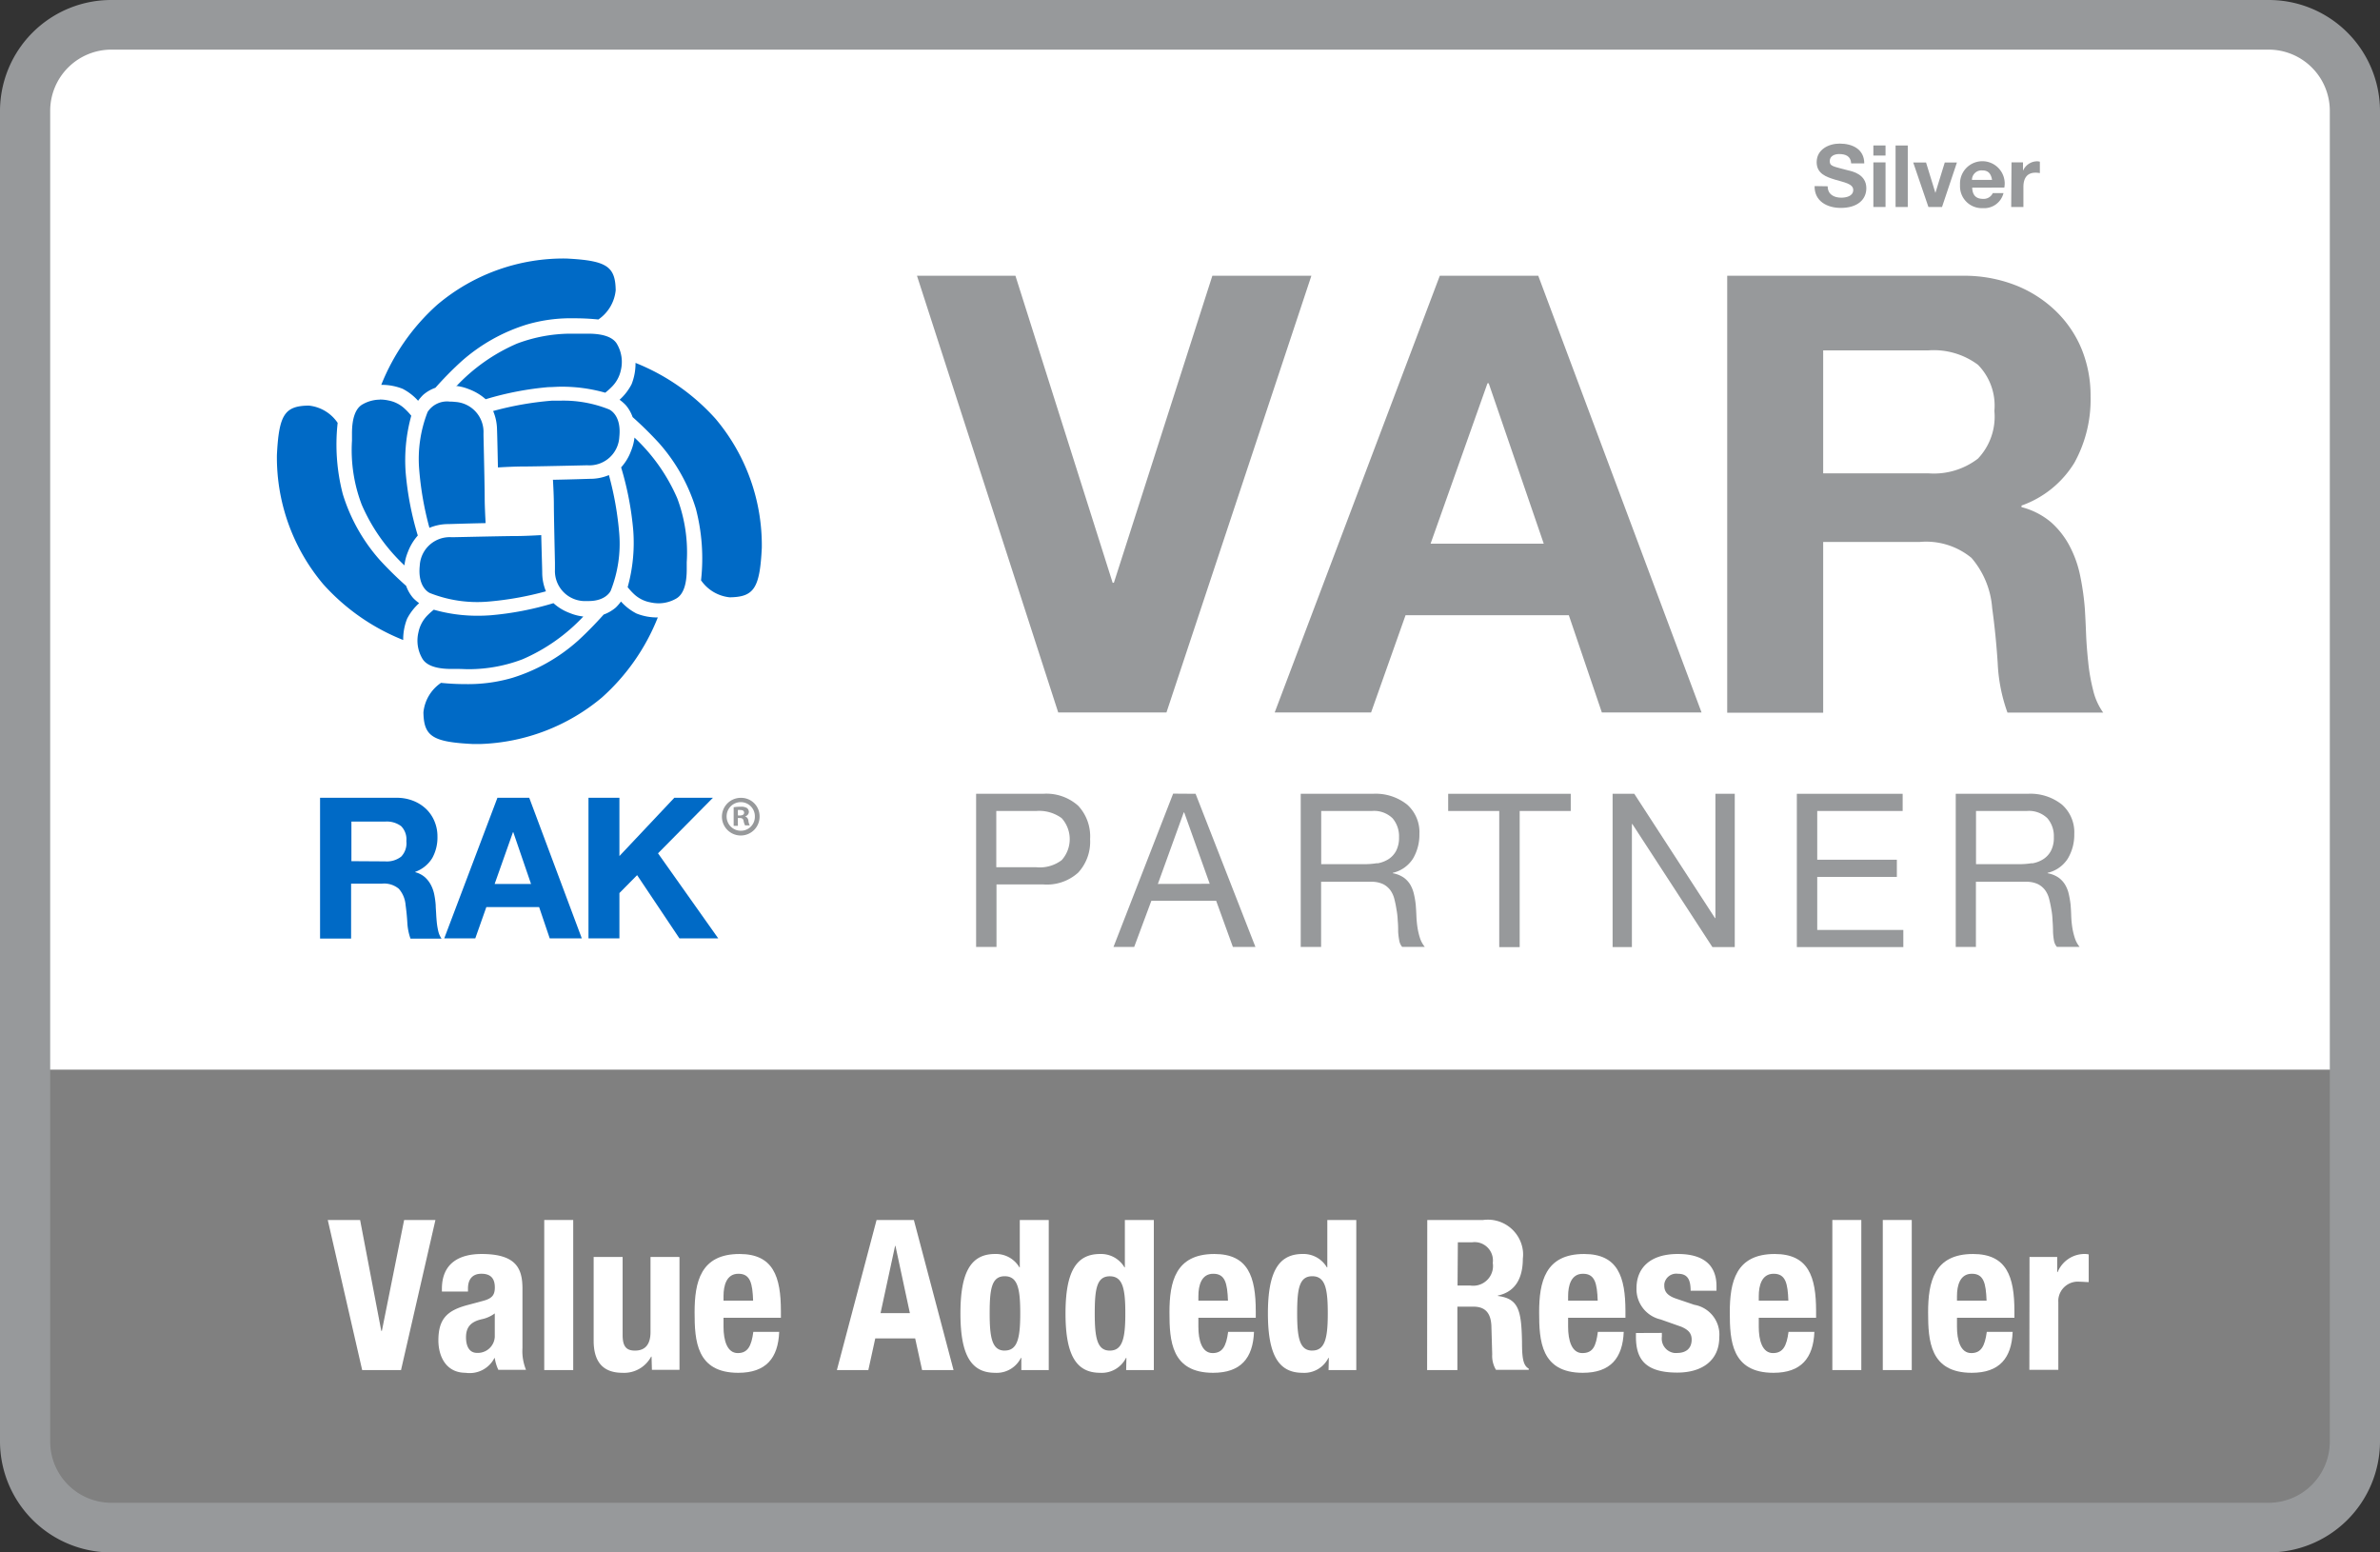 <svg xmlns="http://www.w3.org/2000/svg" viewBox="0 0 46 30"><rect x="0" y="0" width="46" height="30" fill="#333333" stroke="none"/><defs><style>.cls-1{fill:#fff;}.cls-2{fill:gray;}.cls-3{fill:#97999b;}.cls-4{fill:#006ac6;}</style></defs><g id="Layer_2" data-name="Layer 2"><g id="Layer_1-2" data-name="Layer 1"><g id="var-silver"><g id="Layer_2-2" data-name="Layer 2"><g id="Layer_1-2-2" data-name="Layer 1-2"><path class="cls-1" d="M43.841.48H2.159A1.669,1.669,0,0,0,.485,2.135v25.73A1.669,1.669,0,0,0,2.159,29.52H43.841a1.669,1.669,0,0,0,1.674-1.655V2.135A1.669,1.669,0,0,0,43.841.48"/><path class="cls-2" d="M.485,20.671v7.194A1.669,1.669,0,0,0,2.159,29.52H43.841a1.669,1.669,0,0,0,1.674-1.655V20.671Z"/><path class="cls-3" d="M20.16,15.34a.92.92,0,0,1,.679.231.867.867,0,0,1,.23.645.88.88,0,0,1-.23.647.9.9,0,0,1-.679.228h-.9V18.3h-.394V15.34Zm-.132,1.419a.7.7,0,0,0,.492-.137.607.607,0,0,0,0-.811.734.734,0,0,0-.492-.139h-.772v1.087Z"/><path class="cls-3" d="M23.108,15.34l1.157,2.96h-.436l-.323-.892H22.253l-.332.892h-.4l1.153-2.963Zm.273,1.739L22.888,15.7h-.009l-.5,1.382Z"/><path class="cls-3" d="M26.534,15.34a.977.977,0,0,1,.662.208.712.712,0,0,1,.238.568.91.91,0,0,1-.122.473.63.63,0,0,1-.392.278v.008a.543.543,0,0,1,.209.083.463.463,0,0,1,.129.139.642.642,0,0,1,.07.181,1.6,1.6,0,0,1,.035.207c.006.072.01.145.013.22a2.022,2.022,0,0,0,.021.22,1.352,1.352,0,0,0,.047.2.52.52,0,0,0,.094.173H27.1a.254.254,0,0,1-.056-.125A1.257,1.257,0,0,1,27.023,18a1.932,1.932,0,0,0-.008-.21,1.482,1.482,0,0,0-.025-.22,1.9,1.9,0,0,0-.041-.2.489.489,0,0,0-.079-.17.4.4,0,0,0-.141-.116.532.532,0,0,0-.233-.044h-.962V18.3H25.14V15.34Zm.083,1.345a.587.587,0,0,0,.218-.081.43.43,0,0,0,.149-.162.549.549,0,0,0,.056-.264.534.534,0,0,0-.125-.365.512.512,0,0,0-.4-.141h-.979V16.7h.821a1.534,1.534,0,0,0,.262-.02"/><polygon class="cls-3" points="27.99 15.672 27.99 15.34 30.359 15.34 30.359 15.672 29.372 15.672 29.372 18.303 28.977 18.303 28.977 15.672 27.99 15.672"/><polygon class="cls-3" points="31.587 15.34 33.147 17.742 33.155 17.742 33.155 15.34 33.529 15.34 33.529 18.302 33.097 18.302 31.55 15.925 31.541 15.925 31.541 18.302 31.168 18.302 31.168 15.34 31.587 15.34"/><polygon class="cls-3" points="36.774 15.34 36.774 15.672 35.123 15.672 35.123 16.614 36.662 16.614 36.662 16.946 35.123 16.946 35.123 17.971 36.787 17.971 36.787 18.302 34.729 18.302 34.729 15.34 36.774 15.34"/><path class="cls-3" d="M39.19,15.34a.977.977,0,0,1,.662.208.712.712,0,0,1,.239.568.9.9,0,0,1-.123.473.63.63,0,0,1-.392.278v.008a.543.543,0,0,1,.209.083.463.463,0,0,1,.129.139.615.615,0,0,1,.071.181,1.788,1.788,0,0,1,.035.207c.006.072.01.145.012.22a2.022,2.022,0,0,0,.021.22,1.355,1.355,0,0,0,.048.2.518.518,0,0,0,.093.173h-.439a.256.256,0,0,1-.057-.125A1.253,1.253,0,0,1,39.68,18q0-.1-.009-.21a1.358,1.358,0,0,0-.024-.22c-.011-.067-.025-.134-.042-.2a.489.489,0,0,0-.079-.17.4.4,0,0,0-.141-.116.527.527,0,0,0-.232-.044H38.19V18.3H37.8V15.34Zm.083,1.345a.57.57,0,0,0,.218-.081.43.43,0,0,0,.149-.162.538.538,0,0,0,.056-.264.528.528,0,0,0-.124-.365.512.512,0,0,0-.4-.141h-.98V16.7h.822a1.522,1.522,0,0,0,.261-.02"/><polygon class="cls-3" points="20.453 13.768 17.723 5.329 19.626 5.329 21.505 11.262 21.529 11.262 23.432 5.329 25.346 5.329 22.545 13.768 20.453 13.768"/><path class="cls-3" d="M29.731,5.329l3.156,8.439H30.96l-.638-1.879H27.166L26.5,13.768H24.637l3.191-8.439Zm.106,5.177-1.064-3.1H28.75l-1.1,3.1Z"/><path class="cls-3" d="M37.933,5.329a2.727,2.727,0,0,1,1.022.183,2.362,2.362,0,0,1,.78.5,2.174,2.174,0,0,1,.5.738,2.378,2.378,0,0,1,.171.905,2.528,2.528,0,0,1-.313,1.288,1.967,1.967,0,0,1-1.022.827V9.8a1.435,1.435,0,0,1,.567.289A1.621,1.621,0,0,1,40,10.55a2.143,2.143,0,0,1,.207.586,5.057,5.057,0,0,1,.089.637c.008.134.016.292.023.473s.022.367.042.556a3.652,3.652,0,0,0,.095.538,1.226,1.226,0,0,0,.194.431H38.8a3.228,3.228,0,0,1-.189-.957c-.024-.371-.06-.725-.107-1.064a1.672,1.672,0,0,0-.4-.969,1.378,1.378,0,0,0-1-.308H35.238v3.3H33.383V5.329Zm-.662,3.818a1.4,1.4,0,0,0,.958-.284,1.179,1.179,0,0,0,.318-.922,1.126,1.126,0,0,0-.318-.892,1.431,1.431,0,0,0-.958-.278H35.238V9.147Z"/><path class="cls-3" d="M43.841,30H2.159A2.149,2.149,0,0,1,0,27.865V2.135A2.149,2.149,0,0,1,2.159,0H43.841A2.149,2.149,0,0,1,46,2.135v25.73A2.149,2.149,0,0,1,43.841,30ZM2.159.959A1.183,1.183,0,0,0,.97,2.135v25.73a1.183,1.183,0,0,0,1.189,1.176H43.841a1.183,1.183,0,0,0,1.189-1.176V2.135A1.183,1.183,0,0,0,43.841.959Z"/><path class="cls-4" d="M9.533,7.947a.952.952,0,0,1,.073.341c.006.152.015.612.018.745.153-.009.351-.018.483-.018s.571-.008,1.213-.023h.042a.579.579,0,0,0,.608-.549h0c.045-.425-.188-.527-.2-.532a2.367,2.367,0,0,0-.949-.168h-.156a6.152,6.152,0,0,0-1.134.2"/><path class="cls-4" d="M8.811,7.457a.953.953,0,0,1,.257.066,1.018,1.018,0,0,1,.319.192A5.965,5.965,0,0,1,10.6,7.481c.079,0,.16-.008.242-.008a3.058,3.058,0,0,1,.856.116,1.394,1.394,0,0,0,.134-.121A.641.641,0,0,0,12,7.152a.683.683,0,0,0-.069-.493c-.073-.14-.264-.211-.568-.211h-.336a2.975,2.975,0,0,0-1.035.192,3.519,3.519,0,0,0-1.174.826"/><path class="cls-4" d="M7.368,7.437a1.1,1.1,0,0,1,.413.076,1.042,1.042,0,0,1,.3.232.85.85,0,0,1,.1-.116.73.73,0,0,1,.234-.135,6.683,6.683,0,0,1,.5-.508,3.421,3.421,0,0,1,1.272-.716,3.018,3.018,0,0,1,.911-.119,4.549,4.549,0,0,1,.467.023.777.777,0,0,0,.335-.565c-.007-.465-.177-.574-.958-.613a3.777,3.777,0,0,0-2.493.895,4.121,4.121,0,0,0-1.08,1.546"/><path class="cls-4" d="M10.687,9.269c.008.132.018.345.018.483,0,.186.015.842.021,1.122v.133a.581.581,0,0,0,.55.608h.1c.343,0,.428-.2.428-.2a2.468,2.468,0,0,0,.165-1.1,6.152,6.152,0,0,0-.2-1.134.93.93,0,0,1-.341.072c-.062,0-.242.009-.745.019"/><path class="cls-4" d="M12.131,11.346a1.171,1.171,0,0,0,.121.133.626.626,0,0,0,.316.161.759.759,0,0,0,.165.019.684.684,0,0,0,.328-.087c.141-.074.212-.266.212-.569v-.137A2.975,2.975,0,0,0,13.09,9.63a3.522,3.522,0,0,0-.827-1.174.953.953,0,0,1-.066.257.971.971,0,0,1-.192.319,5.984,5.984,0,0,1,.234,1.215,3.192,3.192,0,0,1-.108,1.1"/><path class="cls-4" d="M13.546,11.209a.766.766,0,0,0,.558.334c.471-.006.581-.177.62-.957a3.791,3.791,0,0,0-.895-2.494,4.13,4.13,0,0,0-1.546-1.079,1.076,1.076,0,0,1-.076.412,1.042,1.042,0,0,1-.232.3.85.85,0,0,1,.116.1.719.719,0,0,1,.136.235,7.106,7.106,0,0,1,.508.5,3.427,3.427,0,0,1,.715,1.272,3.808,3.808,0,0,1,.1,1.378"/><path class="cls-4" d="M10.458,10.341c-.116.007-.339.018-.483.018s-.536.008-1.19.022H8.72a.58.58,0,0,0-.607.55c-.045.423.187.527.2.531a2.486,2.486,0,0,0,1.106.165,6.141,6.141,0,0,0,1.133-.2.951.951,0,0,1-.072-.341c0-.1-.01-.349-.019-.741Z"/><path class="cls-4" d="M8.381,11.785a1.383,1.383,0,0,0-.133.121.646.646,0,0,0-.161.316.683.683,0,0,0,.069.493c.074.141.265.212.568.212h.131c.068,0,.134.005.208.005A2.93,2.93,0,0,0,10.1,12.74a3.519,3.519,0,0,0,1.174-.826.951.951,0,0,1-.258-.066.971.971,0,0,1-.319-.192,5.916,5.916,0,0,1-1.215.234c-.079.006-.161.009-.242.009a3.066,3.066,0,0,1-.857-.117"/><path class="cls-4" d="M8.518,13.2a.781.781,0,0,0-.334.565c.007.466.177.574.958.613h.137a3.851,3.851,0,0,0,2.356-.9,4.1,4.1,0,0,0,1.079-1.546,1.076,1.076,0,0,1-.412-.076,1.042,1.042,0,0,1-.3-.232.85.85,0,0,1-.1.116.752.752,0,0,1-.234.136c-.067.075-.28.309-.5.508A3.419,3.419,0,0,1,9.9,13.1a3.051,3.051,0,0,1-.911.12,4.55,4.55,0,0,1-.467-.024"/><path class="cls-4" d="M8.694,7.761a.447.447,0,0,0-.429.2,2.49,2.49,0,0,0-.164,1.1A6.1,6.1,0,0,0,8.3,10.2a.951.951,0,0,1,.341-.072c.072,0,.26-.009.745-.019-.006-.108-.018-.337-.018-.483S9.36,9.07,9.345,8.413V8.374A.582.582,0,0,0,8.8,7.767a.839.839,0,0,0-.1-.006"/><path class="cls-4" d="M7.343,7.723a.684.684,0,0,0-.328.087c-.141.074-.212.265-.212.568v.137a2.964,2.964,0,0,0,.188,1.237,3.529,3.529,0,0,0,.826,1.174.951.951,0,0,1,.066-.258,1.018,1.018,0,0,1,.192-.319,5.916,5.916,0,0,1-.234-1.215,3.216,3.216,0,0,1,.108-1.1A1.217,1.217,0,0,0,7.824,7.9a.626.626,0,0,0-.316-.161.765.765,0,0,0-.165-.018"/><path class="cls-4" d="M5.964,7.838c-.464.007-.573.177-.612.957a3.8,3.8,0,0,0,.895,2.494,4.118,4.118,0,0,0,1.546,1.079,1.076,1.076,0,0,1,.076-.412,1.06,1.06,0,0,1,.232-.3.85.85,0,0,1-.116-.1.73.73,0,0,1-.135-.234,7.08,7.08,0,0,1-.509-.5A3.441,3.441,0,0,1,6.626,9.55a3.808,3.808,0,0,1-.1-1.378.766.766,0,0,0-.558-.334Z"/><path class="cls-4" d="M7.659,15.417a.863.863,0,0,1,.329.059.769.769,0,0,1,.252.161.706.706,0,0,1,.159.238.743.743,0,0,1,.056.291.822.822,0,0,1-.1.415.637.637,0,0,1-.329.267v.007a.464.464,0,0,1,.182.093.532.532,0,0,1,.118.149.691.691,0,0,1,.067.188,1.593,1.593,0,0,1,.028.206c0,.043.005.093.008.152s.007.118.013.179a1.35,1.35,0,0,0,.03.178.415.415,0,0,0,.062.139h-.6a1.08,1.08,0,0,1-.061-.308c-.007-.12-.019-.234-.034-.343a.538.538,0,0,0-.13-.312.44.44,0,0,0-.323-.1h-.6v1.062h-.6V15.417Zm-.213,1.229a.45.45,0,0,0,.308-.092.373.373,0,0,0,.1-.3.362.362,0,0,0-.1-.288.46.46,0,0,0-.308-.089H6.792v.765Z"/><path class="cls-4" d="M10.229,15.417l1.016,2.717h-.62l-.205-.605H9.4l-.214.605h-.6l1.028-2.717Zm.035,1.666-.343-1H9.914l-.354,1Z"/><polygon class="cls-4" points="11.972 15.417 11.972 16.543 13.033 15.417 13.779 15.417 12.718 16.49 13.882 18.134 13.132 18.134 12.314 16.912 11.972 17.258 11.972 18.134 11.374 18.134 11.374 15.417 11.972 15.417"/><path class="cls-3" d="M14.681,15.772a.364.364,0,1,1-.374-.354h.011a.356.356,0,0,1,.363.349v.005m-.637,0a.275.275,0,0,0,.266.282h.01a.27.27,0,0,0,.27-.272v-.008a.273.273,0,0,0-.546,0h0m.218.185H14.18V15.6a.771.771,0,0,1,.136-.01.21.21,0,0,1,.123.026.1.1,0,0,1,.035.077.091.091,0,0,1-.074.082h0a.1.1,0,0,1,.065.087.248.248,0,0,0,.026.088H14.4a.321.321,0,0,1-.028-.086c-.006-.039-.028-.056-.073-.056H14.26Zm0-.2H14.3c.046,0,.082-.016.082-.052s-.024-.054-.075-.054a.177.177,0,0,0-.046,0Z"/><path class="cls-1" d="M6.96,23.576l.409,2.142h.012l.43-2.142h.605l-.665,2.9H7l-.665-2.9Z"/><path class="cls-1" d="M8.541,24.959v-.053c0-.5.344-.673.766-.673.666,0,.791.276.791.669V26.05a.953.953,0,0,0,.069.422H9.632a.817.817,0,0,1-.069-.227H9.555A.537.537,0,0,1,9,26.529c-.389,0-.527-.332-.527-.625,0-.413.166-.576.551-.681l.317-.085c.166-.045.223-.11.223-.256,0-.166-.069-.267-.26-.267-.174,0-.259.109-.259.284v.06Zm1.022.422a.643.643,0,0,1-.239.11c-.228.048-.317.158-.317.353,0,.166.061.3.211.3a.328.328,0,0,0,.345-.31v-.453Z"/><path class="cls-1" d="M10.519,23.576h.56v2.9h-.56Z"/><path class="cls-1" d="M12.593,26.216h-.008a.59.59,0,0,1-.555.313c-.353,0-.556-.187-.556-.621V24.29h.56V25.8c0,.222.073.3.239.3.2,0,.3-.122.3-.361V24.29h.56v2.182H12.6Z"/><path class="cls-1" d="M13.984,25.466v.175c0,.26.069.507.276.507.191,0,.264-.134.3-.41h.5c-.02.507-.255.791-.791.791-.811,0-.844-.625-.844-1.168,0-.585.114-1.128.868-1.128.654,0,.8.438.8,1.107v.126Zm.572-.332c-.012-.333-.053-.519-.284-.519s-.288.227-.288.433v.086Z"/><path class="cls-1" d="M16.942,23.576h.721l.767,2.9h-.608l-.134-.612h-.771l-.134.612h-.608Zm.077,1.8h.567l-.279-1.3H17.3Z"/><path class="cls-1" d="M19.74,26.241h-.008a.523.523,0,0,1-.5.288c-.459,0-.669-.337-.669-1.148s.21-1.148.669-1.148a.525.525,0,0,1,.471.259h.007v-.916h.56v2.9h-.53Zm-.321-.142c.248,0,.3-.243.3-.718s-.048-.718-.3-.718-.291.243-.291.718.048.719.291.719Z"/><path class="cls-1" d="M21.771,26.241h-.008a.523.523,0,0,1-.5.288c-.459,0-.669-.337-.669-1.148s.21-1.148.669-1.148a.525.525,0,0,1,.471.259h.007v-.916h.56v2.9h-.535ZM21.45,26.1c.248,0,.3-.243.3-.718s-.048-.718-.3-.718-.291.243-.291.718S21.207,26.1,21.45,26.1Z"/><path class="cls-1" d="M23.162,25.466v.175c0,.26.068.507.275.507.191,0,.264-.134.3-.41h.5c-.02.507-.255.791-.79.791-.812,0-.844-.625-.844-1.168,0-.585.113-1.128.868-1.128.653,0,.8.438.8,1.107v.126Zm.572-.332c-.013-.333-.053-.519-.284-.519s-.288.227-.288.433v.086Z"/><path class="cls-1" d="M25.683,26.241h-.008a.52.52,0,0,1-.5.288c-.458,0-.669-.337-.669-1.148s.211-1.148.669-1.148a.524.524,0,0,1,.471.259h.008v-.916h.56v2.9h-.536Zm-.32-.142c.248,0,.3-.243.3-.718s-.048-.718-.3-.718-.292.243-.292.718.049.719.292.719Z"/><path class="cls-1" d="M27.586,23.576h1.079a.682.682,0,0,1,.768.585.628.628,0,0,1,0,.162c0,.389-.154.644-.483.713v.008c.4.053.455.272.467.885,0,.308.02.458.13.519v.024h-.633a.525.525,0,0,1-.073-.3l-.016-.556c-.012-.227-.106-.365-.345-.365h-.312v1.225h-.585Zm.585,1.266h.243a.383.383,0,0,0,.438-.317.389.389,0,0,0,0-.118.356.356,0,0,0-.3-.4.38.38,0,0,0-.1,0h-.275Z"/><path class="cls-1" d="M30.308,25.466v.175c0,.26.069.507.275.507s.264-.134.3-.41h.5c-.021.507-.256.791-.791.791-.812,0-.844-.625-.844-1.168,0-.585.114-1.128.868-1.128.653,0,.8.438.8,1.107v.126Zm.572-.332c-.012-.333-.053-.519-.284-.519s-.288.227-.288.433v.086Z"/><path class="cls-1" d="M32.12,25.758v.074a.28.28,0,0,0,.241.314.29.29,0,0,0,.051,0c.174,0,.284-.086.284-.26,0-.142-.094-.2-.2-.247l-.4-.141a.6.6,0,0,1-.466-.608c0-.356.231-.657.8-.657.507,0,.746.227.746.621v.089h-.5c0-.224-.065-.328-.247-.328a.234.234,0,0,0-.262.2c0,.01,0,.021,0,.031,0,.109.053.194.244.255l.336.114a.585.585,0,0,1,.483.625c0,.458-.341.685-.811.685-.633,0-.8-.272-.8-.694V25.76Z"/><path class="cls-1" d="M33.993,25.466v.175c0,.26.068.507.275.507.191,0,.264-.134.3-.41h.5c-.021.507-.256.791-.791.791-.812,0-.844-.625-.844-1.168,0-.585.113-1.128.868-1.128.653,0,.8.438.8,1.107v.126Zm.572-.332c-.012-.333-.053-.519-.284-.519s-.288.227-.288.433v.086Z"/><path class="cls-1" d="M35.415,23.576h.56v2.9h-.56Z"/><path class="cls-1" d="M36.39,23.576h.56v2.9h-.56Z"/><path class="cls-1" d="M37.824,25.466v.175c0,.26.068.507.276.507.19,0,.263-.134.3-.41h.5c-.02.507-.255.791-.79.791-.812,0-.844-.625-.844-1.168,0-.585.113-1.128.868-1.128.653,0,.8.438.8,1.107v.126Zm.572-.332c-.013-.333-.053-.519-.284-.519s-.288.227-.288.433v.086Z"/><path class="cls-1" d="M39.226,24.29h.535v.292h.009a.563.563,0,0,1,.5-.349.418.418,0,0,1,.1.008v.535c-.061,0-.114-.007-.174-.007a.378.378,0,0,0-.413.34.469.469,0,0,0,0,.053v1.31h-.56Z"/><path class="cls-3" d="M35.325,3.6c0,.158.123.22.263.22.091,0,.231-.027.231-.149s-.18-.147-.353-.2-.354-.117-.354-.337c0-.244.23-.359.444-.359.248,0,.476.108.476.383h-.253c-.008-.142-.108-.181-.235-.181-.083,0-.179.036-.179.136s.056.1.354.179c.088.02.353.078.353.345,0,.219-.17.381-.494.381-.263,0-.511-.129-.506-.422Z"/><path class="cls-3" d="M36.443,3.006h-.235V2.811h.235Zm-.235.132h.235V4h-.235Z"/><path class="cls-3" d="M36.637,2.811h.236V4h-.236Z"/><path class="cls-3" d="M37.535,4h-.263l-.294-.86h.248l.181.588h0l.181-.588h.235Z"/><path class="cls-3" d="M38.118,3.626c.006.151.078.217.211.217a.193.193,0,0,0,.187-.111h.207a.384.384,0,0,1-.4.29.421.421,0,0,1-.44-.4.447.447,0,0,1,0-.052.432.432,0,1,1,.863-.045.438.438,0,0,1-.007.1Zm.384-.15c-.021-.12-.073-.183-.188-.183a.185.185,0,0,0-.2.169v.014Z"/><path class="cls-3" d="M38.878,3.138H39.1V3.3h0a.3.3,0,0,1,.274-.183.225.225,0,0,1,.052.008v.22a.48.48,0,0,0-.085-.008c-.174,0-.233.123-.233.276V4h-.236Z"/></g></g></g></g></g></svg>